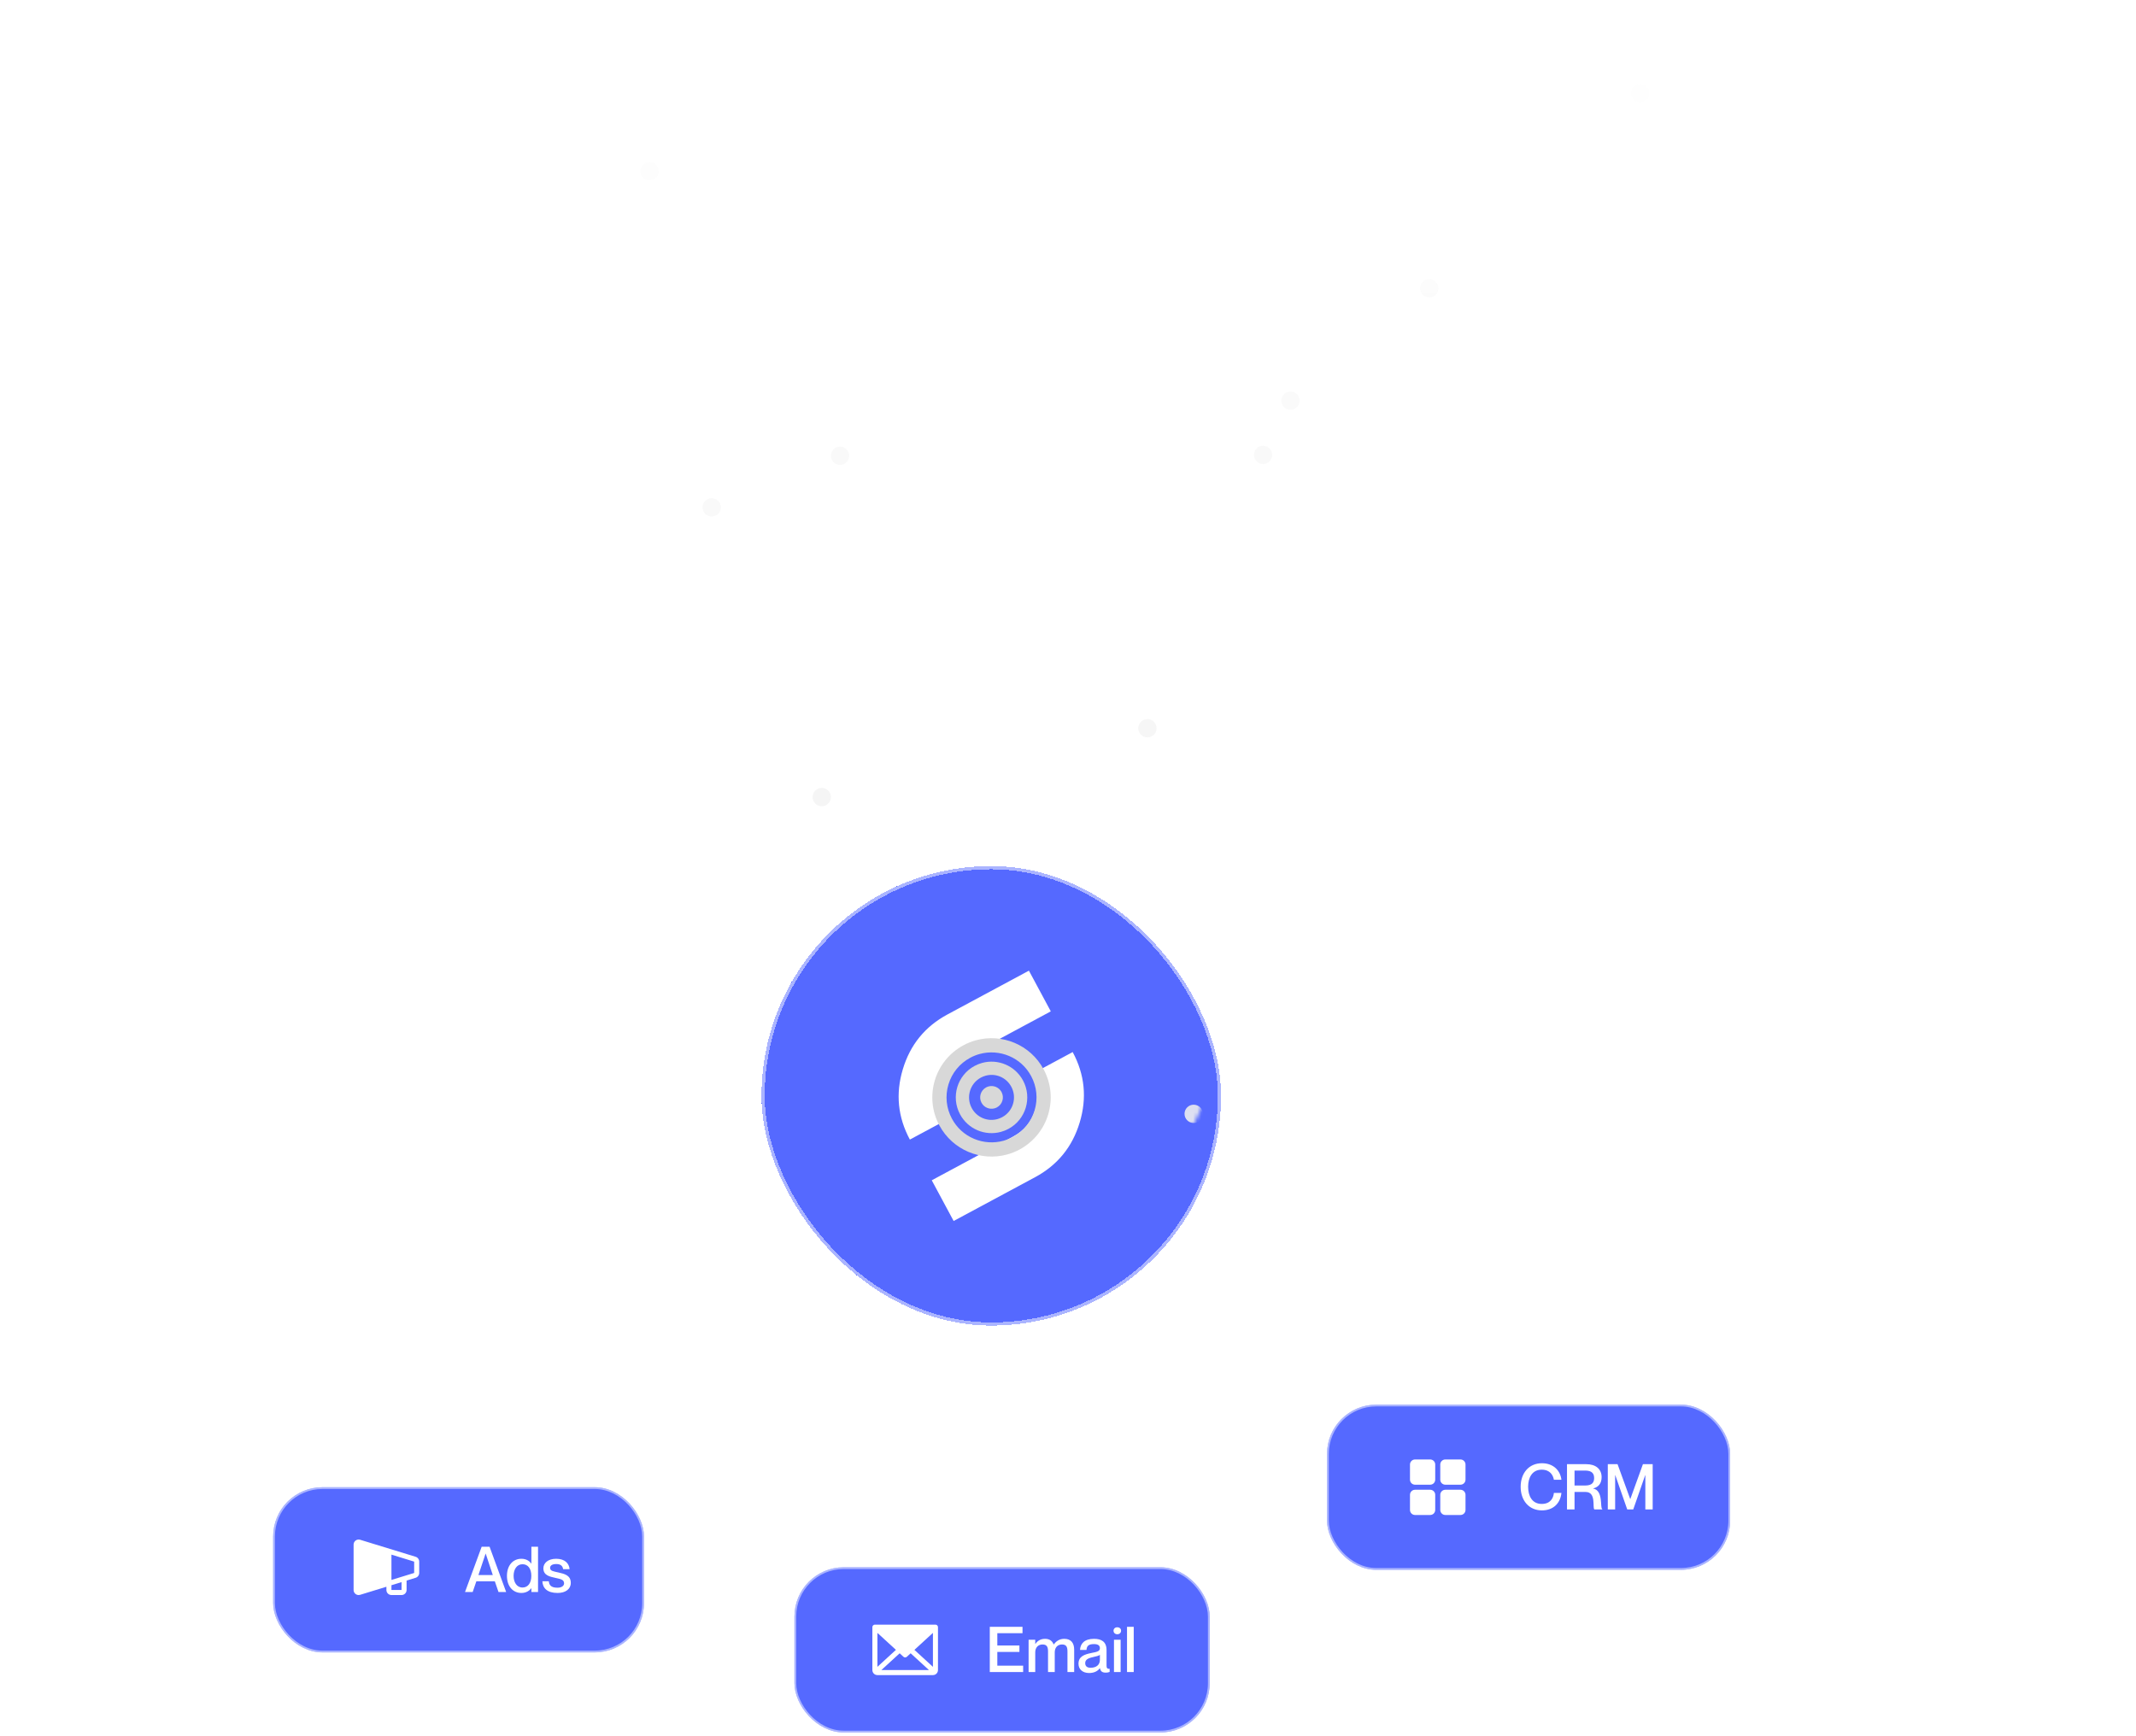 <svg width="529" height="430" viewBox="0 0 529 430" fill="none" xmlns="http://www.w3.org/2000/svg">
<line x1="248.674" y1="315.673" x2="248.674" y2="407.388" stroke="white"/>
<path d="M208.306 292.874L143.071 292.874C135.626 292.874 131.903 292.874 128.89 293.853C122.802 295.831 118.028 300.605 116.05 306.694C115.071 309.706 115.071 313.429 115.071 320.874L115.071 380.244" stroke="white"/>
<path d="M287.071 292.874L352.306 292.874C359.751 292.874 363.474 292.874 366.486 293.853C372.575 295.831 377.349 300.605 379.327 306.694C380.306 309.706 380.306 313.429 380.306 320.874L380.306 380.244" stroke="white"/>
<path opacity="0.1" d="M301.8 227.095V252.737C301.8 284.264 276.243 309.822 244.716 309.822C213.19 309.822 187.632 284.264 187.632 252.737V226.574C187.632 210.082 180.507 194.394 168.088 183.542L10.088 45.49C-5.811 31.598 4.014 5.42 25.128 5.42H469.796C491.08 5.42 500.811 31.954 484.574 45.715L321.998 183.502C309.187 194.359 301.8 210.302 301.8 227.095Z" fill="url(#paint0_linear_22_286)"/>
<path opacity="0.1" d="M278.509 246.94C278.944 213.847 293.181 182.44 317.782 160.302L462.888 29.721M262.911 244.116L262.979 241.411C263.852 206.691 278.976 173.861 304.799 150.635L457.127 13.624M242.17 241.106L244.467 222.775C248.063 194.065 261.404 167.459 282.259 147.402L435.058 0.455" stroke="url(#paint1_linear_22_286)" stroke-width="1.264"/>
<path opacity="0.1" d="M211.14 246.94C210.705 213.847 196.468 182.44 171.867 160.302L26.761 29.721M226.738 244.116L226.67 241.411C225.797 206.691 210.673 173.861 184.85 150.635L32.522 13.624M247.479 241.106L245.183 222.775C241.586 194.065 228.246 167.459 207.39 147.402L54.591 0.455" stroke="url(#paint2_linear_22_286)" stroke-width="1.264"/>
<g filter="url(#filter0_ddi_22_286)">
<rect x="188.593" y="201.861" width="113.812" height="113.812" rx="56.906" fill="#5569FF" shape-rendering="crispEdges"/>
<rect x="188.989" y="202.257" width="113.021" height="113.021" rx="56.511" stroke="white" stroke-opacity="0.5" stroke-width="0.79" shape-rendering="crispEdges"/>
<path d="M225.337 269.606C222.351 264.053 221.771 258.252 223.59 252.197C225.405 246.129 229.093 241.6 234.658 238.607L254.82 227.767L260.238 237.847L240.077 248.687C237.294 250.182 235.452 252.45 234.547 255.492C233.637 258.518 233.926 261.417 235.414 264.187L225.334 269.606H225.337ZM236.176 289.767L230.758 279.688L250.919 268.848C253.689 267.36 255.529 265.102 256.439 262.074C257.362 259.04 257.075 256.13 255.58 253.347L265.66 247.929C268.653 253.494 269.231 259.308 267.398 265.368C265.579 271.423 261.891 275.942 256.34 278.928L236.179 289.767H236.176Z" fill="white"/>
<path d="M242.647 248.4C245.032 247.751 247.609 247.926 249.906 248.897C252.265 249.893 254.156 251.616 255.372 253.88C256.781 256.5 257.086 259.514 256.229 262.362C255.372 265.211 253.456 267.555 250.836 268.965C250.083 269.37 249.29 269.687 248.476 269.907C246.091 270.556 243.514 270.381 241.217 269.411C238.858 268.415 236.967 266.691 235.751 264.428C234.342 261.807 234.037 258.794 234.894 255.945C235.751 253.096 237.667 250.752 240.287 249.343C241.04 248.937 241.833 248.621 242.647 248.4ZM241.719 245.004C240.662 245.29 239.621 245.704 238.617 246.243C231.485 250.078 228.814 258.966 232.646 266.096C235.938 272.221 242.961 275.057 249.396 273.306C250.453 273.02 251.495 272.607 252.498 272.067C259.63 268.232 262.301 259.344 258.469 252.215C255.177 246.089 248.154 243.253 241.719 245.004Z" fill="#D8D8D8"/>
<path d="M253.355 254.964C251.365 251.267 247.13 249.553 243.242 250.613C242.606 250.788 241.978 251.036 241.37 251.36C237.064 253.674 235.449 259.042 237.766 263.348C239.753 267.049 243.993 268.759 247.878 267.7C248.517 267.525 249.145 267.279 249.753 266.952C254.059 264.638 255.674 259.27 253.357 254.964H253.355ZM250.889 260.761C250.461 262.182 249.503 263.356 248.195 264.058C247.817 264.261 247.419 264.42 247.014 264.532C244.505 265.214 241.892 264.088 240.657 261.792C239.205 259.088 240.219 255.707 242.923 254.255C243.301 254.052 243.696 253.892 244.104 253.781C246.613 253.099 249.226 254.224 250.461 256.521C251.165 257.831 251.317 259.336 250.889 260.761Z" fill="#D8D8D8"/>
<path d="M244.824 256.442C244.621 256.498 244.421 256.576 244.228 256.68C242.86 257.415 242.348 259.121 243.083 260.489C243.714 261.665 245.062 262.208 246.297 261.873C246.499 261.818 246.699 261.739 246.892 261.635C248.261 260.9 248.773 259.194 248.038 257.826C247.407 256.65 246.058 256.107 244.824 256.442Z" fill="#D8D8D8"/>
</g>
<g filter="url(#filter1_ddi_22_286)">
<rect x="67.651" y="361.388" width="91.84" height="40.904" rx="12.194" fill="#5569FF"/>
<rect x="67.869" y="361.606" width="91.404" height="40.468" rx="11.976" stroke="white" stroke-opacity="0.5" stroke-width="0.435"/>
<path d="M102.925 378.611L89.171 374.392C88.984 374.338 88.788 374.328 88.597 374.362C88.407 374.397 88.227 374.475 88.071 374.592C87.916 374.708 87.79 374.859 87.703 375.032C87.616 375.205 87.571 375.397 87.571 375.59V386.84C87.571 387.172 87.702 387.49 87.937 387.724C88.171 387.959 88.489 388.09 88.821 388.09C88.94 388.091 89.059 388.073 89.174 388.04L95.696 386.038V386.84C95.696 387.172 95.827 387.49 96.062 387.724C96.296 387.959 96.614 388.09 96.946 388.09H99.446C99.777 388.09 100.095 387.959 100.33 387.724C100.564 387.49 100.696 387.172 100.696 386.84V384.505L102.925 383.821C103.183 383.743 103.41 383.585 103.571 383.369C103.732 383.153 103.82 382.891 103.821 382.622V379.809C103.82 379.54 103.732 379.278 103.571 379.062C103.41 378.847 103.183 378.688 102.925 378.611ZM99.446 386.84H96.946V385.655L99.446 384.887V386.84ZM102.571 382.622H102.562L96.946 384.347V378.083L102.562 379.809H102.571V382.622Z" fill="white"/>
<path d="M122.549 384.691H117.971L117.062 387.34H115.165L119.288 376.131H121.248L125.355 387.34H123.458L122.549 384.691ZM118.488 383.139H122.047L120.291 377.84H120.26L118.488 383.139ZM131.603 376.131H133.249V387.34H131.603V386.415H131.572C131.149 386.964 130.365 387.576 129.126 387.576C127.072 387.576 125.551 385.976 125.551 383.342C125.551 380.709 127.072 379.109 129.126 379.109C130.365 379.109 131.149 379.69 131.572 380.301H131.603V376.131ZM129.408 386.227C130.757 386.227 131.587 385.114 131.587 383.342C131.587 381.555 130.757 380.458 129.408 380.458C127.966 380.458 127.198 381.775 127.198 383.342C127.198 384.91 127.966 386.227 129.408 386.227ZM138.289 382.496C139.763 382.841 141.362 383.17 141.362 385.083C141.362 386.619 140.045 387.576 138.101 387.576C135.514 387.576 134.401 386.368 134.323 384.675H135.922C136 385.537 136.376 386.274 138.07 386.274C139.214 386.274 139.7 385.71 139.7 385.208C139.7 384.205 138.744 384.126 137.568 383.844C136.298 383.546 134.573 383.295 134.573 381.477C134.573 380.16 135.734 379.109 137.74 379.109C139.92 379.109 140.954 380.285 141.064 381.681H139.465C139.355 381.053 139.042 380.411 137.756 380.411C136.768 380.411 136.235 380.787 136.235 381.351C136.235 382.167 137.129 382.229 138.289 382.496Z" fill="white"/>
</g>
<g filter="url(#filter2_ddi_22_286)">
<rect x="196.754" y="381.216" width="102.84" height="40.904" rx="12.194" fill="#5569FF"/>
<rect x="196.971" y="381.434" width="102.404" height="40.468" rx="11.976" stroke="white" stroke-opacity="0.5" stroke-width="0.435"/>
<path d="M231.674 395.418H216.674C216.508 395.418 216.349 395.484 216.232 395.601C216.114 395.718 216.049 395.877 216.049 396.043V406.668C216.049 407 216.18 407.318 216.415 407.552C216.649 407.787 216.967 407.918 217.299 407.918H231.049C231.38 407.918 231.698 407.787 231.932 407.552C232.167 407.318 232.299 407 232.299 406.668V396.043C232.299 395.877 232.233 395.718 232.115 395.601C231.998 395.484 231.839 395.418 231.674 395.418ZM221.885 401.668L217.299 405.872V397.464L221.885 401.668ZM222.81 402.516L223.748 403.379C223.863 403.485 224.014 403.544 224.17 403.544C224.327 403.544 224.478 403.485 224.593 403.379L225.531 402.516L230.062 406.668H218.281L222.81 402.516ZM226.462 401.668L231.049 397.464V405.873L226.462 401.668Z" fill="white"/>
<path d="M246.996 400.583H252.467V402.183H246.996V405.585H253.392V407.168H245.13V395.959H253.235V397.542H246.996V400.583ZM263.583 398.937C265.198 398.937 266.029 399.909 266.029 401.634V407.168H264.367V402.104C264.367 401.022 264.148 400.333 263.019 400.333C261.906 400.333 261.216 401.101 261.216 402.292V407.168H259.554V402.104C259.554 401.022 259.334 400.333 258.19 400.333C257.092 400.333 256.387 401.101 256.387 402.292V407.168H254.741V399.157H256.387V400.192H256.418C256.842 399.564 257.594 398.937 258.801 398.937C259.93 398.937 260.604 399.455 260.934 400.317H260.965C261.561 399.549 262.345 398.937 263.583 398.937ZM272.4 401.258C272.4 400.678 272.055 400.239 270.958 400.239C269.641 400.239 269.155 400.646 269.076 401.681H267.477C267.556 400.145 268.543 398.937 270.958 398.937C272.729 398.937 274.046 399.611 274.046 401.744V405.553C274.046 406.118 274.172 406.416 274.815 406.353V407.137C274.438 407.278 274.172 407.309 273.858 407.309C272.98 407.309 272.573 406.996 272.416 406.212H272.384C271.883 406.917 270.973 407.403 269.735 407.403C268.104 407.403 267.101 406.463 267.101 405.114C267.101 403.358 268.402 402.81 270.409 402.418C271.648 402.183 272.4 402.026 272.4 401.258ZM270.095 406.102C271.459 406.102 272.4 405.428 272.4 404.127V402.919C272.134 403.108 271.491 403.296 270.723 403.453C269.359 403.75 268.763 404.142 268.763 404.958C268.763 405.694 269.202 406.102 270.095 406.102ZM276.702 397.809C276.248 397.809 275.777 397.495 275.777 396.931C275.777 396.366 276.248 396.068 276.702 396.068C277.188 396.068 277.643 396.366 277.643 396.931C277.643 397.495 277.188 397.809 276.702 397.809ZM275.887 399.157H277.533V407.168H275.887V399.157ZM279.116 395.959H280.778V407.168H279.116V395.959Z" fill="white"/>
</g>
<g filter="url(#filter3_ddi_22_286)">
<rect x="328.651" y="340.937" width="99.84" height="40.904" rx="12.194" fill="#5569FF"/>
<rect x="328.869" y="341.154" width="99.404" height="40.468" rx="11.976" stroke="white" stroke-opacity="0.5" stroke-width="0.435"/>
<path d="M355.446 355.763V359.513C355.446 359.845 355.314 360.163 355.08 360.397C354.845 360.632 354.527 360.763 354.196 360.763H350.446C350.114 360.763 349.796 360.632 349.562 360.397C349.327 360.163 349.196 359.845 349.196 359.513V355.763C349.196 355.432 349.327 355.114 349.562 354.88C349.796 354.645 350.114 354.513 350.446 354.513H354.196C354.527 354.513 354.845 354.645 355.08 354.88C355.314 355.114 355.446 355.432 355.446 355.763ZM361.696 354.513H357.946C357.614 354.513 357.296 354.645 357.062 354.88C356.827 355.114 356.696 355.432 356.696 355.763V359.513C356.696 359.845 356.827 360.163 357.062 360.397C357.296 360.632 357.614 360.763 357.946 360.763H361.696C362.027 360.763 362.345 360.632 362.58 360.397C362.814 360.163 362.946 359.845 362.946 359.513V355.763C362.946 355.432 362.814 355.114 362.58 354.88C362.345 354.645 362.027 354.513 361.696 354.513ZM354.196 362.013H350.446C350.114 362.013 349.796 362.145 349.562 362.38C349.327 362.614 349.196 362.932 349.196 363.263V367.013C349.196 367.345 349.327 367.663 349.562 367.897C349.796 368.132 350.114 368.263 350.446 368.263H354.196C354.527 368.263 354.845 368.132 355.08 367.897C355.314 367.663 355.446 367.345 355.446 367.013V363.263C355.446 362.932 355.314 362.614 355.08 362.38C354.845 362.145 354.527 362.013 354.196 362.013ZM361.696 362.013H357.946C357.614 362.013 357.296 362.145 357.062 362.38C356.827 362.614 356.696 362.932 356.696 363.263V367.013C356.696 367.345 356.827 367.663 357.062 367.897C357.296 368.132 357.614 368.263 357.946 368.263H361.696C362.027 368.263 362.345 368.132 362.58 367.897C362.814 367.663 362.946 367.345 362.946 367.013V363.263C362.946 362.932 362.814 362.614 362.58 362.38C362.345 362.145 362.027 362.013 361.696 362.013Z" fill="white"/>
<path d="M384.835 359.535C384.631 358.407 383.894 357.043 381.825 357.043C379.41 357.043 378.454 359.065 378.454 361.276C378.454 363.502 379.41 365.524 381.825 365.524C383.91 365.524 384.709 364.16 384.835 362.796H386.7C386.449 365.321 384.725 367.124 381.872 367.124C378.642 367.124 376.604 364.662 376.604 361.276C376.604 357.905 378.642 355.444 381.872 355.444C384.709 355.444 386.434 357.247 386.7 359.535H384.835ZM388.081 366.888V355.679H392.863C395.168 355.679 396.657 356.855 396.657 358.893C396.657 360.46 395.857 361.37 394.572 361.683V361.715C397.159 362.201 396.218 366.591 396.814 366.779V366.888H394.854C394.337 366.418 395.387 362.561 392.691 362.561H389.947V366.888H388.081ZM389.947 357.262V360.962H392.471C393.616 360.962 394.807 360.743 394.807 359.112C394.807 357.497 393.616 357.262 392.471 357.262H389.947ZM398.186 366.888V355.679H400.601L403.736 364.302H403.767L406.887 355.679H409.302V366.888H407.483V358.391H407.452L404.489 366.888H402.999L400.036 358.391H400.005V366.888H398.186Z" fill="white"/>
</g>
<g opacity="0.9">
<path d="M173.483 116.709C173.671 118.239 173.4 119.791 172.706 121.167C172.011 122.543 170.925 123.683 169.583 124.441C168.241 125.2 166.704 125.544 165.167 125.429C163.629 125.314 162.161 124.746 160.946 123.797C159.732 122.847 158.826 121.559 158.344 120.095C157.862 118.63 157.824 117.056 158.237 115.571C158.649 114.085 159.493 112.756 160.661 111.75C161.829 110.744 163.27 110.107 164.8 109.92C166.851 109.671 168.917 110.246 170.545 111.519C172.173 112.792 173.23 114.658 173.483 116.709ZM184.205 116.824C184.648 120.441 184.009 124.108 182.367 127.361C180.726 130.614 178.157 133.307 174.985 135.101C171.813 136.894 168.181 137.706 164.547 137.435C160.914 137.163 157.442 135.821 154.572 133.576C151.701 131.332 149.561 128.287 148.421 124.826C147.281 121.365 147.193 117.644 148.168 114.133C149.143 110.623 151.137 107.48 153.898 105.102C156.659 102.725 160.064 101.219 163.68 100.777C168.529 100.188 173.414 101.547 177.261 104.556C181.109 107.564 183.607 111.976 184.205 116.824ZM181.392 117.169C181.135 115.086 180.46 113.077 179.409 111.261C178.357 109.446 176.95 107.861 175.272 106.601C173.594 105.342 171.679 104.434 169.642 103.931C167.605 103.429 165.487 103.342 163.416 103.677C155.174 105.011 149.414 112.717 150.451 121.001C150.921 124.773 152.758 128.241 155.614 130.749C156.455 129.14 157.598 127.709 158.981 126.533C159.099 126.433 159.247 126.374 159.401 126.365C159.556 126.357 159.709 126.399 159.837 126.486C161.951 127.905 164.506 128.516 167.033 128.206C169.561 127.897 171.892 126.688 173.601 124.801C173.705 124.685 173.843 124.607 173.996 124.579C174.148 124.55 174.305 124.571 174.444 124.64C176.071 125.447 177.528 126.56 178.734 127.918C180.911 124.784 181.858 120.957 181.392 117.169Z" fill="white"/>
</g>
<path d="M298.897 161.296C299.084 162.827 298.813 164.378 298.119 165.754C297.425 167.131 296.338 168.27 294.996 169.029C293.654 169.787 292.117 170.131 290.58 170.016C289.043 169.902 287.574 169.333 286.359 168.384C285.145 167.434 284.239 166.146 283.757 164.682C283.275 163.218 283.238 161.643 283.65 160.158C284.063 158.673 284.906 157.343 286.074 156.337C287.243 155.331 288.683 154.694 290.213 154.507C292.264 154.258 294.331 154.833 295.959 156.106C297.587 157.379 298.643 159.246 298.897 161.296ZM309.619 161.412C310.062 165.028 309.422 168.695 307.781 171.948C306.14 175.201 303.571 177.895 300.399 179.688C297.227 181.481 293.594 182.293 289.961 182.022C286.327 181.751 282.856 180.408 279.985 178.164C277.115 175.92 274.974 172.874 273.834 169.414C272.694 165.953 272.606 162.232 273.581 158.721C274.556 155.21 276.55 152.067 279.312 149.69C282.073 147.312 285.477 145.807 289.094 145.364C293.943 144.776 298.827 146.135 302.675 149.143C306.523 152.152 309.02 156.564 309.619 161.412ZM306.806 161.756C306.548 159.674 305.874 157.664 304.822 155.849C303.771 154.033 302.364 152.448 300.686 151.189C299.008 149.929 297.093 149.021 295.056 148.518C293.018 148.016 290.901 147.93 288.829 148.264C280.587 149.598 274.827 157.305 275.865 165.589C276.335 169.36 278.171 172.828 281.027 175.336C281.868 173.728 283.012 172.296 284.395 171.121C284.512 171.02 284.66 170.961 284.815 170.953C284.969 170.944 285.122 170.986 285.251 171.073C287.365 172.492 289.919 173.103 292.447 172.794C294.974 172.484 297.306 171.275 299.015 169.388C299.118 169.273 299.257 169.195 299.409 169.166C299.561 169.137 299.718 169.159 299.857 169.228C301.485 170.034 302.941 171.147 304.147 172.506C306.325 169.371 307.271 165.544 306.806 161.756Z" fill="white"/>
<g opacity="0.6" clip-path="url(#clip0_22_286)">
<path d="M326.492 55.638C325.794 57.013 324.705 58.149 323.361 58.905C322.017 59.66 320.479 60 318.942 59.882C317.405 59.764 315.938 59.192 314.726 58.239C313.514 57.287 312.611 55.997 312.132 54.531C311.654 53.066 311.62 51.492 312.036 50.007C312.452 48.523 313.299 47.195 314.47 46.192C315.64 45.189 317.082 44.556 318.612 44.372C320.143 44.188 321.694 44.462 323.068 45.16C324.91 46.097 326.305 47.727 326.947 49.691C327.588 51.655 327.425 53.794 326.492 55.638ZM335.329 61.711C333.68 64.96 331.104 67.648 327.928 69.433C324.752 71.219 321.118 72.023 317.485 71.743C313.852 71.463 310.383 70.112 307.518 67.861C304.653 65.61 302.52 62.56 301.388 59.096C300.256 55.633 300.177 51.911 301.161 48.403C302.144 44.894 304.146 41.756 306.912 39.385C309.679 37.014 313.087 35.517 316.705 35.083C320.322 34.649 323.988 35.297 327.237 36.946C331.59 39.161 334.887 43.012 336.404 47.655C337.921 52.298 337.534 57.353 335.329 61.711ZM332.801 60.429C333.749 58.557 334.309 56.513 334.448 54.419C334.588 52.325 334.303 50.225 333.613 48.244C332.922 46.263 331.838 44.441 330.427 42.889C329.016 41.336 327.307 40.083 325.401 39.206C317.814 35.718 308.736 38.904 304.979 46.36C303.266 49.752 302.857 53.656 303.83 57.33C305.425 56.463 307.172 55.913 308.975 55.708C309.129 55.69 309.285 55.723 309.418 55.803C309.551 55.882 309.655 56.002 309.713 56.146C310.676 58.502 312.456 60.434 314.727 61.586C316.998 62.738 319.607 63.035 322.078 62.421C322.229 62.383 322.387 62.395 322.529 62.456C322.672 62.517 322.79 62.623 322.867 62.757C323.768 64.334 324.357 66.07 324.601 67.87C328.156 66.482 331.076 63.833 332.801 60.429Z" fill="white"/>
</g>
<g opacity="0.5" clip-path="url(#clip1_22_286)">
<path d="M86.663 34.954C86.091 36.385 85.106 37.614 83.835 38.486C82.564 39.358 81.062 39.834 79.521 39.852C77.98 39.871 76.467 39.432 75.175 38.591C73.883 37.751 72.869 36.545 72.262 35.129C71.655 33.712 71.482 32.146 71.764 30.631C72.046 29.115 72.772 27.718 73.849 26.614C74.925 25.511 76.305 24.752 77.813 24.433C79.321 24.114 80.89 24.249 82.322 24.822C84.239 25.592 85.773 27.091 86.587 28.99C87.401 30.889 87.428 33.034 86.663 34.954ZM96.005 40.217C94.651 43.6 92.325 46.506 89.32 48.567C86.316 50.628 82.767 51.752 79.124 51.796C75.48 51.84 71.906 50.803 68.852 48.816C65.798 46.828 63.401 43.98 61.966 40.631C60.531 37.282 60.121 33.582 60.789 30C61.456 26.418 63.171 23.114 65.716 20.506C68.261 17.899 71.522 16.105 75.087 15.35C78.651 14.596 82.36 14.916 85.743 16.269C90.276 18.088 93.902 21.631 95.826 26.121C97.75 30.611 97.814 35.68 96.005 40.217ZM93.373 39.164C94.151 37.215 94.527 35.13 94.48 33.032C94.432 30.934 93.962 28.868 93.098 26.956C92.234 25.044 90.993 23.326 89.449 21.905C87.906 20.484 86.091 19.388 84.115 18.684C76.249 15.884 67.49 19.865 64.41 27.625C63.006 31.157 62.946 35.081 64.241 38.654C65.753 37.649 67.444 36.946 69.222 36.581C69.374 36.55 69.532 36.569 69.671 36.636C69.811 36.703 69.925 36.814 69.996 36.952C71.165 39.213 73.11 40.979 75.474 41.925C77.838 42.87 80.463 42.933 82.87 42.102C83.016 42.051 83.175 42.05 83.323 42.097C83.47 42.145 83.597 42.24 83.686 42.367C84.724 43.858 85.465 45.535 85.867 47.306C89.285 45.607 91.957 42.709 93.373 39.164Z" fill="white"/>
</g>
<mask id="mask0_22_286" style="mask-type:alpha" maskUnits="userSpaceOnUse" x="0" y="5" width="496" height="305">
<path d="M301.8 236.241V252.737C301.8 284.264 276.243 309.822 244.716 309.822C213.19 309.822 187.632 284.264 187.632 252.737V235.723C187.632 219.725 180.926 204.46 169.144 193.638L7.441 45.111C-7.903 31.017 2.068 5.42 22.903 5.42H472.102C493.107 5.42 502.991 31.371 487.307 45.344L320.931 193.575C308.761 204.418 301.8 219.942 301.8 236.241Z" fill="url(#paint3_linear_22_286)"/>
</mask>
<g mask="url(#mask0_22_286)">
<circle cx="11.217" cy="201.948" r="2.265" fill="#EFEFEF"/>
<circle cx="208.048" cy="112.881" r="2.265" fill="#EFEFEF"/>
<circle cx="203.517" cy="197.417" r="2.265" fill="#EFEFEF"/>
<circle cx="53.371" cy="125.499" r="2.265" fill="#EFEFEF"/>
<circle cx="112.672" cy="249.148" r="2.265" fill="#EFEFEF"/>
<circle cx="388.992" cy="186.291" r="2.265" fill="#EFEFEF"/>
<circle cx="347.822" cy="227.524" r="2.265" transform="rotate(166.461 347.822 227.524)" fill="#EFEFEF"/>
<circle cx="319.596" cy="99.231" r="2.265" fill="#EFEFEF"/>
<circle cx="435.671" cy="295.918" r="2.265" transform="rotate(166.461 435.671 295.918)" fill="#EFEFEF"/>
<circle cx="295.623" cy="275.874" r="2.265" fill="#EFEFEF"/>
<circle cx="417.623" cy="118.572" r="2.265" transform="rotate(166.461 417.623 118.572)" fill="#EFEFEF"/>
<circle cx="493.747" cy="186.062" r="2.265" transform="rotate(180 493.747 186.062)" fill="#EFEFEF"/>
<circle cx="160.871" cy="42.41" r="2.265" transform="rotate(-13.54 160.871 42.41)" fill="#EFEFEF"/>
<circle cx="176.257" cy="125.658" r="2.265" transform="rotate(-13.54 176.257 125.658)" fill="#EFEFEF"/>
<circle cx="13.447" cy="90.889" r="2.265" transform="rotate(-13.54 13.447 90.889)" fill="#EFEFEF"/>
<circle cx="100.048" cy="197.219" r="2.265" transform="rotate(-13.54 100.048 197.219)" fill="#EFEFEF"/>
<circle cx="312.803" cy="112.652" r="2.265" transform="rotate(180 312.803 112.652)" fill="#EFEFEF"/>
<circle cx="353.972" cy="71.418" r="2.265" transform="rotate(-13.54 353.972 71.418)" fill="#EFEFEF"/>
<circle cx="382.198" cy="199.711" r="2.265" transform="rotate(180 382.198 199.711)" fill="#EFEFEF"/>
<circle cx="266.123" cy="3.025" r="2.265" transform="rotate(-13.54 266.123 3.025)" fill="#EFEFEF"/>
<circle cx="406.172" cy="23.069" r="2.265" transform="rotate(180 406.172 23.069)" fill="#EFEFEF"/>
<circle cx="284.171" cy="180.371" r="2.265" transform="rotate(-13.54 284.171 180.371)" fill="#EFEFEF"/>
</g>
<defs>
<filter id="filter0_ddi_22_286" x="183.851" y="201.861" width="123.296" height="128.038" filterUnits="userSpaceOnUse" color-interpolation-filters="sRGB">
<feFlood flood-opacity="0" result="BackgroundImageFix"/>
<feColorMatrix in="SourceAlpha" type="matrix" values="0 0 0 0 0 0 0 0 0 0 0 0 0 0 0 0 0 0 127 0" result="hardAlpha"/>
<feOffset dy="3.161"/>
<feComposite in2="hardAlpha" operator="out"/>
<feColorMatrix type="matrix" values="0 0 0 0 0.522 0 0 0 0 0.576 0 0 0 0 0.98 0 0 0 1 0"/>
<feBlend mode="normal" in2="BackgroundImageFix" result="effect1_dropShadow_22_286"/>
<feColorMatrix in="SourceAlpha" type="matrix" values="0 0 0 0 0 0 0 0 0 0 0 0 0 0 0 0 0 0 127 0" result="hardAlpha"/>
<feOffset dy="9.484"/>
<feGaussianBlur stdDeviation="2.371"/>
<feComposite in2="hardAlpha" operator="out"/>
<feColorMatrix type="matrix" values="0 0 0 0 0.522 0 0 0 0 0.576 0 0 0 0 0.98 0 0 0 0.4 0"/>
<feBlend mode="normal" in2="effect1_dropShadow_22_286" result="effect2_dropShadow_22_286"/>
<feBlend mode="normal" in="SourceGraphic" in2="effect2_dropShadow_22_286" result="shape"/>
<feColorMatrix in="SourceAlpha" type="matrix" values="0 0 0 0 0 0 0 0 0 0 0 0 0 0 0 0 0 0 127 0" result="hardAlpha"/>
<feOffset/>
<feGaussianBlur stdDeviation="7.904"/>
<feComposite in2="hardAlpha" operator="arithmetic" k2="-1" k3="1"/>
<feColorMatrix type="matrix" values="0 0 0 0 1 0 0 0 0 1 0 0 0 0 1 0 0 0 0.7 0"/>
<feBlend mode="normal" in2="shape" result="effect3_innerShadow_22_286"/>
</filter>
<filter id="filter1_ddi_22_286" x="65.038" y="361.388" width="97.066" height="48.743" filterUnits="userSpaceOnUse" color-interpolation-filters="sRGB">
<feFlood flood-opacity="0" result="BackgroundImageFix"/>
<feColorMatrix in="SourceAlpha" type="matrix" values="0 0 0 0 0 0 0 0 0 0 0 0 0 0 0 0 0 0 127 0" result="hardAlpha"/>
<feOffset dy="1.742"/>
<feComposite in2="hardAlpha" operator="out"/>
<feColorMatrix type="matrix" values="0 0 0 0 0.522 0 0 0 0 0.576 0 0 0 0 0.98 0 0 0 1 0"/>
<feBlend mode="normal" in2="BackgroundImageFix" result="effect1_dropShadow_22_286"/>
<feColorMatrix in="SourceAlpha" type="matrix" values="0 0 0 0 0 0 0 0 0 0 0 0 0 0 0 0 0 0 127 0" result="hardAlpha"/>
<feOffset dy="5.226"/>
<feGaussianBlur stdDeviation="1.306"/>
<feComposite in2="hardAlpha" operator="out"/>
<feColorMatrix type="matrix" values="0 0 0 0 0.522 0 0 0 0 0.576 0 0 0 0 0.98 0 0 0 0.4 0"/>
<feBlend mode="normal" in2="effect1_dropShadow_22_286" result="effect2_dropShadow_22_286"/>
<feBlend mode="normal" in="SourceGraphic" in2="effect2_dropShadow_22_286" result="shape"/>
<feColorMatrix in="SourceAlpha" type="matrix" values="0 0 0 0 0 0 0 0 0 0 0 0 0 0 0 0 0 0 127 0" result="hardAlpha"/>
<feOffset/>
<feGaussianBlur stdDeviation="4.355"/>
<feComposite in2="hardAlpha" operator="arithmetic" k2="-1" k3="1"/>
<feColorMatrix type="matrix" values="0 0 0 0 1 0 0 0 0 1 0 0 0 0 1 0 0 0 0.7 0"/>
<feBlend mode="normal" in2="shape" result="effect3_innerShadow_22_286"/>
</filter>
<filter id="filter2_ddi_22_286" x="194.141" y="381.216" width="108.066" height="48.743" filterUnits="userSpaceOnUse" color-interpolation-filters="sRGB">
<feFlood flood-opacity="0" result="BackgroundImageFix"/>
<feColorMatrix in="SourceAlpha" type="matrix" values="0 0 0 0 0 0 0 0 0 0 0 0 0 0 0 0 0 0 127 0" result="hardAlpha"/>
<feOffset dy="1.742"/>
<feComposite in2="hardAlpha" operator="out"/>
<feColorMatrix type="matrix" values="0 0 0 0 0.522 0 0 0 0 0.576 0 0 0 0 0.98 0 0 0 1 0"/>
<feBlend mode="normal" in2="BackgroundImageFix" result="effect1_dropShadow_22_286"/>
<feColorMatrix in="SourceAlpha" type="matrix" values="0 0 0 0 0 0 0 0 0 0 0 0 0 0 0 0 0 0 127 0" result="hardAlpha"/>
<feOffset dy="5.226"/>
<feGaussianBlur stdDeviation="1.306"/>
<feComposite in2="hardAlpha" operator="out"/>
<feColorMatrix type="matrix" values="0 0 0 0 0.522 0 0 0 0 0.576 0 0 0 0 0.98 0 0 0 0.4 0"/>
<feBlend mode="normal" in2="effect1_dropShadow_22_286" result="effect2_dropShadow_22_286"/>
<feBlend mode="normal" in="SourceGraphic" in2="effect2_dropShadow_22_286" result="shape"/>
<feColorMatrix in="SourceAlpha" type="matrix" values="0 0 0 0 0 0 0 0 0 0 0 0 0 0 0 0 0 0 127 0" result="hardAlpha"/>
<feOffset/>
<feGaussianBlur stdDeviation="4.355"/>
<feComposite in2="hardAlpha" operator="arithmetic" k2="-1" k3="1"/>
<feColorMatrix type="matrix" values="0 0 0 0 1 0 0 0 0 1 0 0 0 0 1 0 0 0 0.7 0"/>
<feBlend mode="normal" in2="shape" result="effect3_innerShadow_22_286"/>
</filter>
<filter id="filter3_ddi_22_286" x="326.038" y="340.937" width="105.066" height="48.743" filterUnits="userSpaceOnUse" color-interpolation-filters="sRGB">
<feFlood flood-opacity="0" result="BackgroundImageFix"/>
<feColorMatrix in="SourceAlpha" type="matrix" values="0 0 0 0 0 0 0 0 0 0 0 0 0 0 0 0 0 0 127 0" result="hardAlpha"/>
<feOffset dy="1.742"/>
<feComposite in2="hardAlpha" operator="out"/>
<feColorMatrix type="matrix" values="0 0 0 0 0.522 0 0 0 0 0.576 0 0 0 0 0.98 0 0 0 1 0"/>
<feBlend mode="normal" in2="BackgroundImageFix" result="effect1_dropShadow_22_286"/>
<feColorMatrix in="SourceAlpha" type="matrix" values="0 0 0 0 0 0 0 0 0 0 0 0 0 0 0 0 0 0 127 0" result="hardAlpha"/>
<feOffset dy="5.226"/>
<feGaussianBlur stdDeviation="1.306"/>
<feComposite in2="hardAlpha" operator="out"/>
<feColorMatrix type="matrix" values="0 0 0 0 0.522 0 0 0 0 0.576 0 0 0 0 0.98 0 0 0 0.4 0"/>
<feBlend mode="normal" in2="effect1_dropShadow_22_286" result="effect2_dropShadow_22_286"/>
<feBlend mode="normal" in="SourceGraphic" in2="effect2_dropShadow_22_286" result="shape"/>
<feColorMatrix in="SourceAlpha" type="matrix" values="0 0 0 0 0 0 0 0 0 0 0 0 0 0 0 0 0 0 127 0" result="hardAlpha"/>
<feOffset/>
<feGaussianBlur stdDeviation="4.355"/>
<feComposite in2="hardAlpha" operator="arithmetic" k2="-1" k3="1"/>
<feColorMatrix type="matrix" values="0 0 0 0 1 0 0 0 0 1 0 0 0 0 1 0 0 0 0.7 0"/>
<feBlend mode="normal" in2="shape" result="effect3_innerShadow_22_286"/>
</filter>
<linearGradient id="paint0_linear_22_286" x1="248.174" y1="5.42" x2="248.174" y2="309.822" gradientUnits="userSpaceOnUse">
<stop stop-color="white" stop-opacity="0"/>
<stop offset="1" stop-color="white"/>
</linearGradient>
<linearGradient id="paint1_linear_22_286" x1="342.965" y1="7.333" x2="360.401" y2="240.825" gradientUnits="userSpaceOnUse">
<stop stop-color="white" stop-opacity="0"/>
<stop offset="1" stop-color="white"/>
</linearGradient>
<linearGradient id="paint2_linear_22_286" x1="146.685" y1="7.333" x2="129.248" y2="240.825" gradientUnits="userSpaceOnUse">
<stop stop-color="white" stop-opacity="0"/>
<stop offset="1" stop-color="white"/>
</linearGradient>
<linearGradient id="paint3_linear_22_286" x1="248.174" y1="5.42" x2="248.174" y2="309.822" gradientUnits="userSpaceOnUse">
<stop stop-color="white" stop-opacity="0"/>
<stop offset="1" stop-color="white"/>
</linearGradient>
<clipPath id="clip0_22_286">
<rect width="45.349" height="45.349" fill="white" transform="translate(308.941 22.894) rotate(26.906)"/>
</clipPath>
<clipPath id="clip1_22_286">
<rect width="45.349" height="45.349" fill="white" transform="translate(66.27 3.9) rotate(21.804)"/>
</clipPath>
</defs>
</svg>
